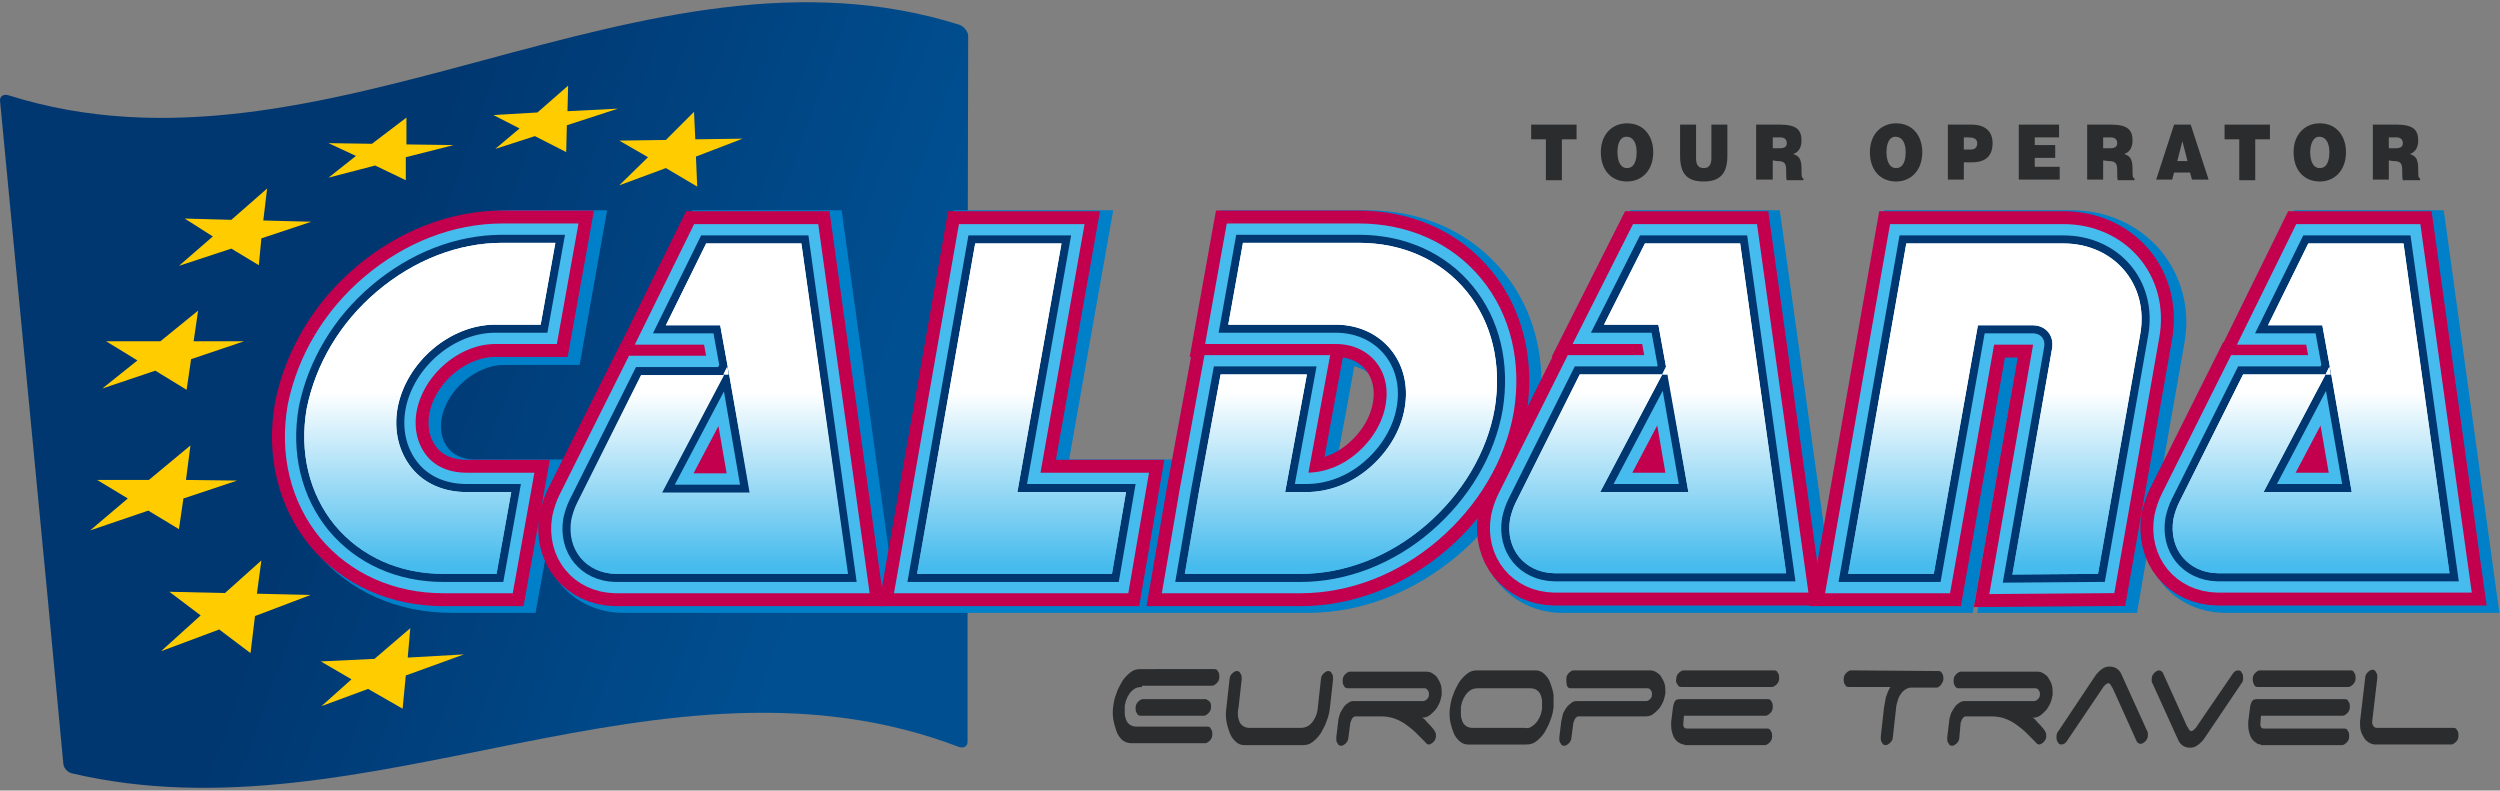 <?xml version="1.0" encoding="utf-8"?>
<!-- Generator: Adobe Illustrator 24.1.0, SVG Export Plug-In . SVG Version: 6.00 Build 0)  -->
<svg version="1.1" id="Calque_1" xmlns="http://www.w3.org/2000/svg" xmlns:xlink="http://www.w3.org/1999/xlink" x="0px" y="0px"
	 viewBox="0 0 391.2 123.7" style="enable-background:new 0 0 391.2 123.7;" xml:space="preserve">
<rect x="0" y="0" width="391.2" height="123.7" fill="#808080" stroke="none"/>
<style type="text/css">
	.st0{fill:url(#SVGID_1_);}
	.st1{fill-rule:evenodd;clip-rule:evenodd;fill:url(#SVGID_2_);}
	.st2{fill-rule:evenodd;clip-rule:evenodd;fill:url(#SVGID_3_);}
	.st3{fill-rule:evenodd;clip-rule:evenodd;fill:url(#SVGID_4_);}
	.st4{fill-rule:evenodd;clip-rule:evenodd;fill:url(#SVGID_5_);}
	.st5{fill-rule:evenodd;clip-rule:evenodd;fill:url(#SVGID_6_);}
	.st6{fill-rule:evenodd;clip-rule:evenodd;fill:url(#SVGID_7_);}
	.st7{fill-rule:evenodd;clip-rule:evenodd;fill:url(#SVGID_8_);}
	.st8{fill:url(#SVGID_9_);}
	.st9{fill:url(#SVGID_10_);}
	.st10{fill:url(#SVGID_11_);}
	.st11{fill:#0080C9;}
	.st12{fill-rule:evenodd;clip-rule:evenodd;fill:#C3004D;stroke:#C3004D;stroke-width:10.103;}
	.st13{fill:#C3004D;stroke:#C3004D;stroke-width:10.103;}
	.st14{fill-rule:evenodd;clip-rule:evenodd;fill:#C3004D;}
	.st15{fill:#C3004D;}
	.st16{fill-rule:evenodd;clip-rule:evenodd;fill:url(#SVGID_12_);stroke:#46BBED;stroke-width:6.062;}
	.st17{fill:url(#SVGID_13_);stroke:#46BBED;stroke-width:6.062;}
	.st18{fill:url(#SVGID_14_);stroke:#46BBED;stroke-width:6.062;}
	.st19{fill:url(#SVGID_15_);stroke:#46BBED;stroke-width:6.062;}
	.st20{fill-rule:evenodd;clip-rule:evenodd;fill:url(#SVGID_16_);stroke:#46BBED;stroke-width:6.062;}
	.st21{fill-rule:evenodd;clip-rule:evenodd;fill:url(#SVGID_17_);stroke:#46BBED;stroke-width:6.062;}
	.st22{fill-rule:evenodd;clip-rule:evenodd;fill:url(#SVGID_18_);stroke:#46BBED;stroke-width:6.062;}
	.st23{fill-rule:evenodd;clip-rule:evenodd;fill:url(#SVGID_19_);stroke:#003770;stroke-width:2.526;}
	.st24{fill-rule:evenodd;clip-rule:evenodd;fill:url(#SVGID_20_);stroke:#003770;stroke-width:2.526;}
	.st25{fill-rule:evenodd;clip-rule:evenodd;fill:url(#SVGID_21_);stroke:#003770;stroke-width:2.526;}
	.st26{fill-rule:evenodd;clip-rule:evenodd;fill:url(#SVGID_22_);stroke:#003770;stroke-width:2.526;}
	.st27{fill:url(#SVGID_23_);stroke:#003770;stroke-width:2.526;}
	.st28{fill:url(#SVGID_24_);stroke:#003770;stroke-width:2.526;}
	.st29{fill:url(#SVGID_25_);stroke:#003770;stroke-width:2.526;}
	.st30{fill-rule:evenodd;clip-rule:evenodd;fill:url(#SVGID_26_);}
	.st31{fill:url(#SVGID_27_);}
	.st32{fill:url(#SVGID_28_);}
	.st33{fill:url(#SVGID_29_);}
	.st34{fill-rule:evenodd;clip-rule:evenodd;fill:url(#SVGID_30_);}
	.st35{fill-rule:evenodd;clip-rule:evenodd;fill:url(#SVGID_31_);}
	.st36{fill-rule:evenodd;clip-rule:evenodd;fill:url(#SVGID_32_);}
	.st37{fill-rule:evenodd;clip-rule:evenodd;fill:url(#SVGID_33_);}
	.st38{fill-rule:evenodd;clip-rule:evenodd;fill:url(#SVGID_34_);}
	.st39{fill-rule:evenodd;clip-rule:evenodd;fill:url(#SVGID_35_);}
	.st40{fill-rule:evenodd;clip-rule:evenodd;fill:url(#SVGID_36_);}
	.st41{fill:url(#SVGID_37_);}
	.st42{fill:url(#SVGID_38_);}
	.st43{fill:url(#SVGID_39_);}
	.st44{fill-rule:evenodd;clip-rule:evenodd;fill:#FFCC00;}
	.st45{fill:#2B2C2D;}
</style>
<g>
	
		<linearGradient id="SVGID_1_" gradientUnits="userSpaceOnUse" x1="160.432" y1="466.472" x2="-5.646" y2="406.025" gradientTransform="matrix(1 0 0 1 0 -375)">
		<stop  offset="0.179" style="stop-color:#004F91"/>
		<stop  offset="0.63" style="stop-color:#003770"/>
	</linearGradient>
	<path class="st0" d="M151.4,116.1c0,0.7-0.6,1-1.3,0.8c-46.3-17.7-92.6,15-138.9,4.1c-0.7-0.2-1.3-0.9-1.3-1.6
		C6.7,85.1,3.3,50.5,0,15.7c0-0.7,0.6-1,1.3-0.8c49.6,15.7,99.3-26.7,148.9-11c0.7,0.3,1.3,1.1,1.3,1.7
		C151.4,42.5,151.4,79.3,151.4,116.1z"/>
</g>
<g>
	<g>
		<g>
			<g>
				
					<linearGradient id="SVGID_2_" gradientUnits="userSpaceOnUse" x1="110.737" y1="463.786" x2="110.737" y2="436.43" gradientTransform="matrix(1 0 0 1 0 -375)">
					<stop  offset="0" style="stop-color:#46BBED"/>
					<stop  offset="1" style="stop-color:#FFFFFF"/>
				</linearGradient>
				<path class="st1" d="M125.3,38.1h-14.9L104,50.9h8.5l1.2,6.6v-0.1l3.4,19.7h-13.8l9.7-18.4h-12.9l-10,20
					c-0.4,0.8-0.7,1.7-0.9,2.6c-0.8,4.7,2.3,8.4,6.9,8.5h36.3L125.3,38.1z M113.9,58.7l-0.2-1.2l-0.6,1.2H113.9z"/>
			</g>
			<g>
				
					<linearGradient id="SVGID_3_" gradientUnits="userSpaceOnUse" x1="257.737" y1="463.786" x2="257.737" y2="436.43" gradientTransform="matrix(1 0 0 1 0 -375)">
					<stop  offset="0" style="stop-color:#46BBED"/>
					<stop  offset="1" style="stop-color:#FFFFFF"/>
				</linearGradient>
				<path class="st2" d="M272.2,38.1h-15L251,50.9h8.5l1.2,6.6v-0.1l3.4,19.7h-13.8l9.7-18.4h-12.9l-10,20c-0.4,0.8-0.7,1.7-0.9,2.6
					c-0.8,4.7,2.3,8.4,6.9,8.5h36.3L272.2,38.1z M260.8,58.7l-0.2-1.2l-0.6,1.2H260.8z"/>
			</g>
			<g>
				
					<linearGradient id="SVGID_4_" gradientUnits="userSpaceOnUse" x1="361.537" y1="463.786" x2="361.537" y2="436.43" gradientTransform="matrix(1 0 0 1 0 -375)">
					<stop  offset="0" style="stop-color:#46BBED"/>
					<stop  offset="1" style="stop-color:#FFFFFF"/>
				</linearGradient>
				<path class="st3" d="M376.1,38.1h-14.9l-6.4,12.8h8.5l1.2,6.6v-0.1l3.4,19.7h-13.8l9.7-18.4h-12.9l-10,20
					c-0.4,0.8-0.7,1.7-0.9,2.6c-0.8,4.7,2.3,8.4,6.9,8.5h36.3L376.1,38.1z M364.7,58.7l-0.2-1.2l-0.6,1.2H364.7z"/>
			</g>
			<g>
				
					<linearGradient id="SVGID_5_" gradientUnits="userSpaceOnUse" x1="111.037" y1="463.786" x2="111.037" y2="436.43" gradientTransform="matrix(1 0 0 1 0 -375)">
					<stop  offset="0" style="stop-color:#46BBED"/>
					<stop  offset="1" style="stop-color:#FFFFFF"/>
				</linearGradient>
				<path class="st4" d="M125.5,38.1h-14.9l-6.4,12.8h8.5l1.2,6.6l0.1-0.1l3.4,19.7h-13.8l9.7-18.4h-12.9l-10,20
					c-0.4,0.8-0.7,1.7-0.9,2.6c-0.8,4.7,2.3,8.4,6.9,8.5h36.3L125.5,38.1z M114.1,58.7l-0.2-1.2l-0.6,1.2H114.1z"/>
			</g>
			<g>
				
					<linearGradient id="SVGID_6_" gradientUnits="userSpaceOnUse" x1="257.837" y1="463.786" x2="257.837" y2="436.43" gradientTransform="matrix(1 0 0 1 0 -375)">
					<stop  offset="0" style="stop-color:#46BBED"/>
					<stop  offset="1" style="stop-color:#FFFFFF"/>
				</linearGradient>
				<path class="st5" d="M272.4,38.1h-14.9l-6.4,12.8h8.5l1.2,6.6v-0.1l3.4,19.7h-13.8l9.7-18.4h-12.9l-10,20
					c-0.4,0.8-0.7,1.7-0.9,2.6c-0.8,4.7,2.3,8.4,6.9,8.5h36.3L272.4,38.1z M261,58.7l-0.2-1.2l-0.6,1.2H261z"/>
			</g>
			<g>
				
					<linearGradient id="SVGID_7_" gradientUnits="userSpaceOnUse" x1="361.737" y1="463.786" x2="361.737" y2="436.43" gradientTransform="matrix(1 0 0 1 0 -375)">
					<stop  offset="0" style="stop-color:#46BBED"/>
					<stop  offset="1" style="stop-color:#FFFFFF"/>
				</linearGradient>
				<path class="st6" d="M376.3,38.1h-14.9L355,50.9h8.5l1.2,6.6v-0.1l3.4,19.7h-13.8l9.7-18.4h-12.9l-10,20
					c-0.4,0.8-0.7,1.7-0.9,2.6c-0.8,4.7,2.3,8.4,6.9,8.5h36.3L376.3,38.1z M364.9,58.7l-0.2-1.2l-0.6,1.2H364.9z"/>
			</g>
			<g>
				<g>
					<g>
						<g>
							
								<linearGradient id="SVGID_8_" gradientUnits="userSpaceOnUse" x1="312.257" y1="463.782" x2="312.257" y2="436.428" gradientTransform="matrix(1 0 0 1 0 -375)">
								<stop  offset="0" style="stop-color:#46BBED"/>
								<stop  offset="1" style="stop-color:#FFFFFF"/>
							</linearGradient>
							<path class="st7" d="M328.4,89.8l6.6-37.5c1.4-7.9-4.2-14.2-12-14.2h-24.6l-9.1,51.7h13.4l6.9-38.9h8.6c2,0,3.4,1.7,3,3.7
								L315,89.8H328.4z"/>
						</g>
					</g>
					<g>
						<g>
							<g>
								
									<linearGradient id="SVGID_9_" gradientUnits="userSpaceOnUse" x1="67.529" y1="463.781" x2="67.529" y2="436.427" gradientTransform="matrix(1 0 0 1 0 -375)">
									<stop  offset="0" style="stop-color:#46BBED"/>
									<stop  offset="1" style="stop-color:#FFFFFF"/>
								</linearGradient>
								<path class="st8" d="M62.3,64c-0.6,3.5,0.2,6.8,2.2,9.3s5.1,3.8,8.6,3.8h7.1l-2.3,12.8h-8.3c-6.9,0-12.9-2.7-16.9-7.6
									S47.1,70.9,48.4,64c1.2-6.9,5-13.4,10.8-18.3s12.7-7.6,19.6-7.6h8.3l-2.3,12.8h-7.1C70.5,50.9,63.6,56.8,62.3,64z"/>
							</g>
						</g>
					</g>
					<g>
						<g>
							<g>
								
									<linearGradient id="SVGID_10_" gradientUnits="userSpaceOnUse" x1="160.05" y1="463.783" x2="160.05" y2="436.428" gradientTransform="matrix(1 0 0 1 0 -375)">
									<stop  offset="0" style="stop-color:#46BBED"/>
									<stop  offset="1" style="stop-color:#FFFFFF"/>
								</linearGradient>
								<polygon class="st9" points="143.7,89.8 152.8,38.2 166.3,38.2 159.4,77.1 176.4,77.1 174.1,89.8 								"/>
							</g>
						</g>
					</g>
					<g>
						<g>
							<g>
								
									<linearGradient id="SVGID_11_" gradientUnits="userSpaceOnUse" x1="209.871" y1="463.781" x2="209.871" y2="436.427" gradientTransform="matrix(1 0 0 1 0 -375)">
									<stop  offset="0" style="stop-color:#46BBED"/>
									<stop  offset="1" style="stop-color:#FFFFFF"/>
								</linearGradient>
								<path class="st10" d="M229.6,45.7c-4-4.9-10.1-7.6-17-7.6h-18.1l-2.2,12.8h16.8c7.2,0,12,5.9,10.8,13.1
									c-0.6,3.5-2.6,6.8-5.5,9.3s-6.4,3.8-9.9,3.8h-3.3l3.4-18.4h-13.5l-3.4,18.4l-2.3,12.8h18.1c6.9,0,13.9-2.7,19.6-7.6
									c5.8-4.9,9.6-11.4,10.8-18.3C235.2,57.1,233.6,50.6,229.6,45.7z"/>
								<path class="st11" d="M382.4,32.9H359L347,57l0,0c-0.3,0.6-6.5,13-8.9,17.8l3.7-21c1-5.4-0.4-10.6-3.7-14.6
									c-3.4-4-8.4-6.3-13.9-6.3h-29.4l-9.1,51.6l-7.2-51.6h-23.4l-12,24.1l0,0c-0.1,0.2-0.9,1.7-1.9,3.9c0.2-6.9-1.8-13.3-6-18.4
									l0,0c-5.1-6.2-12.7-9.6-21.3-9.6H191L186.7,57h0.2c-0.1,0.3-1.7,9.2-2.8,14.9h-16.8c1.6-9.2,6.9-39,6.9-39h-25l-9.8,55.6
									l-7.7-55.6h-23.4L96.2,57c-0.3,0.6-5.9,11.9-8.5,17.1l0.4-2.2H74.3c-1.2,0-3-0.3-4.2-1.8s-1.2-3.4-1-4.6
									c0.8-4.5,5.4-8.4,9.8-8.4h11.8L95,32.9H79.9c-8.3,0-16.5,3.2-23.3,8.9c-6.7,5.7-11.3,13.4-12.7,21.6
									c-1.5,8.6,0.5,16.7,5.5,22.9c5.1,6.2,12.7,9.6,21.3,9.6h13.1l1.6-8.8c0.5,1.6,1.2,3,2.3,4.3c2.3,2.8,5.9,4.5,9.8,4.5h42.9
									l0,0h39.5l0,0h24.8c8.3,0,16.5-3.2,23.3-8.9c1.3-1.1,2.6-2.3,3.7-3.6c0,3,1,5.8,2.9,8c2.4,2.8,5.9,4.5,9.8,4.5h42.9l0,0
									h21.4c0,0,5.6-31.7,6.9-38.9h0.7c-1.5,8.5-6.9,38.9-6.9,38.9h25l1.6-9.3c0.5,1.8,1.3,3.4,2.4,4.8c2.3,2.8,5.9,4.5,9.8,4.5
									h42.9L382.4,32.9z M209.4,71c1-5.2,2-10.8,2-10.8s0.3-1.5,0.5-2.9c1,0.3,1.9,0.7,2.6,1.4c0.7,0.9,1.1,2.1,1.1,3.4
									c0,0.4,0,0.9-0.1,1.3c-0.4,2.2-1.6,4.3-3.5,5.9C211.2,70,210.3,70.6,209.4,71z"/>
							</g>
						</g>
					</g>
				</g>
			</g>
			<g>
				<g>
					<g>
						<g>
							<path class="st12" d="M328.3,89.8l6.6-37.5c1.4-7.9-4.2-14.2-12-14.2h-24.6l-9.1,51.7h13.4l6.9-38.9h8.6c2,0,3.4,1.6,3,3.7
								l-6.2,35.3L328.3,89.8L328.3,89.8z"/>
						</g>
						<g>
							<g>
								<path class="st13" d="M62.2,63.9c-0.6,3.5,0.2,6.8,2.2,9.3S69.5,77,73,77h7l-2.3,12.8h-8.3c-6.9,0-12.9-2.7-17-7.6
									c-4-4.9-5.6-11.4-4.4-18.3c1.4-6.9,5.2-13.4,11-18.3S71.7,38,78.6,38h8.3l-2.3,12.8h-7.1C70.4,50.8,63.5,56.7,62.2,63.9z"/>
							</g>
						</g>
						<g>
							<g>
								<polygon class="st13" points="143.5,89.8 152.6,38.1 166.1,38.1 159.2,77 176.2,77 174,89.8 								"/>
							</g>
						</g>
						<g>
							<g>
								<path class="st13" d="M229.5,45.6c-4-4.9-10-7.6-16.9-7.6h-18.1l-2.3,12.8H209c7.2,0,12.1,5.9,10.8,13.1
									c-0.6,3.5-2.6,6.8-5.5,9.3s-6.4,3.8-9.9,3.8h-3.3l3.4-18.4H191L187.6,77l-2.2,12.8h18.1c6.9,0,13.9-2.7,19.6-7.6
									c5.7-4.9,9.6-11.4,10.8-18.3C235,57,233.5,50.5,229.5,45.6z"/>
							</g>
						</g>
					</g>
				</g>
				<path class="st12" d="M125.4,38.1h-14.9l-6.3,12.8h8.5l1.2,6.6v-0.1l3.4,19.7h-13.8l9.7-18.4h-12.9l-10,20
					c-0.4,0.8-0.7,1.7-0.9,2.6c-0.8,4.7,2.3,8.4,6.9,8.5h36.3L125.4,38.1z M114,58.6l-0.2-1.2l-0.6,1.2H114z"/>
				<path class="st12" d="M272.3,38.1h-14.9L251,50.8h8.5l1.2,6.6l0.1-0.1l3.4,19.7h-13.8l9.7-18.4h-12.9l-10,20
					c-0.4,0.8-0.7,1.7-0.9,2.6c-0.8,4.7,2.3,8.4,6.9,8.5h36.3L272.3,38.1z M260.9,58.6l-0.2-1.2l-0.6,1.2H260.9z"/>
				<path class="st12" d="M376.1,38.1h-14.9l-6.3,12.8h8.5l1.2,6.6v-0.1L368,77h-13.8l9.7-18.4H351l-10,20c-0.4,0.8-0.7,1.7-0.9,2.6
					c-0.8,4.7,2.3,8.4,6.9,8.5h36.3L376.1,38.1z M364.7,58.6l-0.2-1.2l-0.6,1.2H364.7z"/>
				<g>
					<path class="st14" d="M125.4,38.1h-14.9l-6.3,12.8h8.5l1.2,6.6v-0.1l3.4,19.7h-13.8l9.7-18.4h-12.9l-10,20
						c-0.4,0.8-0.7,1.7-0.9,2.6c-0.8,4.7,2.3,8.4,6.9,8.5h36.3L125.4,38.1z M114,58.6l-0.2-1.2l-0.6,1.2H114z"/>
				</g>
				<g>
					<path class="st14" d="M272.3,38.1h-14.9L251,50.8h8.5l1.2,6.6l0.1-0.1l3.4,19.7h-13.8l9.7-18.4h-12.9l-10,20
						c-0.4,0.8-0.7,1.7-0.9,2.6c-0.8,4.7,2.3,8.4,6.9,8.5h36.3L272.3,38.1z M260.9,58.6l-0.2-1.2l-0.6,1.2H260.9z"/>
				</g>
				<g>
					<path class="st14" d="M376.1,38.1h-14.9l-6.3,12.8h8.5l1.2,6.6v-0.1L368,77h-13.8l9.7-18.4H351l-10,20
						c-0.4,0.8-0.7,1.7-0.9,2.6c-0.8,4.7,2.3,8.4,6.9,8.5h36.3L376.1,38.1z M364.7,58.6l-0.2-1.2l-0.6,1.2H364.7z"/>
				</g>
				<g>
					<g>
						<g>
							<g>
								<path class="st14" d="M328.3,89.8l6.6-37.5c1.4-7.9-4.2-14.2-12-14.2h-24.6l-9.1,51.7h13.4l6.9-38.9h8.6c2,0,3.4,1.6,3,3.7
									l-6.2,35.3L328.3,89.8L328.3,89.8z"/>
							</g>
						</g>
						<g>
							<g>
								<g>
									<path class="st15" d="M62.2,63.9c-0.6,3.5,0.2,6.8,2.2,9.3S69.5,77,73,77h7l-2.3,12.8h-8.3c-6.9,0-12.9-2.7-17-7.6
										c-4-4.9-5.6-11.4-4.4-18.3c1.4-6.9,5.2-13.4,11-18.3S71.7,38,78.6,38h8.3l-2.3,12.8h-7.1C70.4,50.8,63.5,56.7,62.2,63.9z"
										/>
								</g>
							</g>
						</g>
						<g>
							<g>
								<g>
									<polygon class="st15" points="143.5,89.8 152.6,38.1 166.1,38.1 159.2,77 176.2,77 174,89.8 									"/>
								</g>
							</g>
						</g>
					</g>
				</g>
				<g>
					<g>
						<g>
							
								<linearGradient id="SVGID_12_" gradientUnits="userSpaceOnUse" x1="312.158" y1="463.7" x2="312.158" y2="436.344" gradientTransform="matrix(1 0 0 1 0 -375)">
								<stop  offset="0" style="stop-color:#46BBED"/>
								<stop  offset="1" style="stop-color:#FFFFFF"/>
							</linearGradient>
							<path class="st16" d="M328.3,89.8l6.6-37.5c1.4-7.9-4.2-14.2-12-14.2h-24.6l-9.1,51.7h13.4l6.9-38.9h8.6c2,0,3.4,1.6,3,3.7
								l-6.2,35.3L328.3,89.8L328.3,89.8z"/>
						</g>
						<g>
							<g>
								
									<linearGradient id="SVGID_13_" gradientUnits="userSpaceOnUse" x1="67.255" y1="463.689" x2="67.255" y2="436.34" gradientTransform="matrix(1 0 0 1 0 -375)">
									<stop  offset="0" style="stop-color:#46BBED"/>
									<stop  offset="1" style="stop-color:#FFFFFF"/>
								</linearGradient>
								<path class="st17" d="M62.2,63.9c-0.6,3.5,0.2,6.8,2.2,9.3S69.5,77,73,77h7l-2.3,12.8h-8.3c-6.9,0-12.9-2.7-17-7.6
									c-4-4.9-5.6-11.4-4.4-18.3c1.4-6.9,5.2-13.4,11-18.3S71.7,38,78.6,38h8.3l-2.3,12.8h-7.1C70.4,50.8,63.5,56.7,62.2,63.9z"/>
							</g>
						</g>
						<g>
							<g>
								
									<linearGradient id="SVGID_14_" gradientUnits="userSpaceOnUse" x1="159.85" y1="463.69" x2="159.85" y2="436.34" gradientTransform="matrix(1 0 0 1 0 -375)">
									<stop  offset="0" style="stop-color:#46BBED"/>
									<stop  offset="1" style="stop-color:#FFFFFF"/>
								</linearGradient>
								<polygon class="st18" points="143.5,89.8 152.6,38.1 166.1,38.1 159.2,77 176.2,77 174,89.8 								"/>
							</g>
						</g>
						<g>
							<g>
								
									<linearGradient id="SVGID_15_" gradientUnits="userSpaceOnUse" x1="209.825" y1="463.689" x2="209.825" y2="436.34" gradientTransform="matrix(1 0 0 1 0 -375)">
									<stop  offset="0" style="stop-color:#46BBED"/>
									<stop  offset="1" style="stop-color:#FFFFFF"/>
								</linearGradient>
								<path class="st19" d="M229.5,45.6c-4-4.9-10-7.6-16.9-7.6h-18.1l-2.3,12.8H209c7.2,0,12.1,5.9,10.8,13.1
									c-0.6,3.5-2.6,6.8-5.5,9.3s-6.4,3.8-9.9,3.8h-3.3l3.4-18.4H191L187.6,77l-2.2,12.8h18.1c6.9,0,13.9-2.7,19.6-7.6
									c5.7-4.9,9.6-11.4,10.8-18.3C235,57,233.5,50.5,229.5,45.6z"/>
							</g>
						</g>
					</g>
				</g>
				
					<linearGradient id="SVGID_16_" gradientUnits="userSpaceOnUse" x1="110.937" y1="463.696" x2="110.937" y2="436.338" gradientTransform="matrix(1 0 0 1 0 -375)">
					<stop  offset="0" style="stop-color:#46BBED"/>
					<stop  offset="1" style="stop-color:#FFFFFF"/>
				</linearGradient>
				<path class="st20" d="M125.4,38.1h-14.9l-6.3,12.8h8.5l1.2,6.6v-0.1l3.4,19.7h-13.8l9.7-18.4h-12.9l-10,20
					c-0.4,0.8-0.7,1.7-0.9,2.6c-0.8,4.7,2.3,8.4,6.9,8.5h36.3L125.4,38.1z M114,58.6l-0.2-1.2l-0.6,1.2H114z"/>
				
					<linearGradient id="SVGID_17_" gradientUnits="userSpaceOnUse" x1="257.837" y1="463.696" x2="257.837" y2="436.338" gradientTransform="matrix(1 0 0 1 0 -375)">
					<stop  offset="0" style="stop-color:#46BBED"/>
					<stop  offset="1" style="stop-color:#FFFFFF"/>
				</linearGradient>
				<path class="st21" d="M272.3,38.1h-14.9L251,50.8h8.5l1.2,6.6l0.1-0.1l3.4,19.7h-13.8l9.7-18.4h-12.9l-10,20
					c-0.4,0.8-0.7,1.7-0.9,2.6c-0.8,4.7,2.3,8.4,6.9,8.5h36.3L272.3,38.1z M260.9,58.6l-0.2-1.2l-0.6,1.2H260.9z"/>
				
					<linearGradient id="SVGID_18_" gradientUnits="userSpaceOnUse" x1="361.637" y1="463.696" x2="361.637" y2="436.338" gradientTransform="matrix(1 0 0 1 0 -375)">
					<stop  offset="0" style="stop-color:#46BBED"/>
					<stop  offset="1" style="stop-color:#FFFFFF"/>
				</linearGradient>
				<path class="st22" d="M376.1,38.1h-14.9l-6.3,12.8h8.5l1.2,6.6v-0.1L368,77h-13.8l9.7-18.4H351l-10,20c-0.4,0.8-0.7,1.7-0.9,2.6
					c-0.8,4.7,2.3,8.4,6.9,8.5h36.3L376.1,38.1z M364.7,58.6l-0.2-1.2l-0.6,1.2H364.7z"/>
				
					<linearGradient id="SVGID_19_" gradientUnits="userSpaceOnUse" x1="110.937" y1="463.696" x2="110.937" y2="436.338" gradientTransform="matrix(1 0 0 1 0 -375)">
					<stop  offset="0" style="stop-color:#46BBED"/>
					<stop  offset="1" style="stop-color:#FFFFFF"/>
				</linearGradient>
				<path class="st23" d="M125.4,38.1h-14.9l-6.3,12.8h8.5l1.2,6.6v-0.1l3.4,19.7h-13.8l9.7-18.4h-12.9l-10,20
					c-0.4,0.8-0.7,1.7-0.9,2.6c-0.8,4.7,2.3,8.4,6.9,8.5h36.3L125.4,38.1z M114,58.6l-0.2-1.2l-0.6,1.2H114z"/>
				
					<linearGradient id="SVGID_20_" gradientUnits="userSpaceOnUse" x1="257.837" y1="463.696" x2="257.837" y2="436.338" gradientTransform="matrix(1 0 0 1 0 -375)">
					<stop  offset="0" style="stop-color:#46BBED"/>
					<stop  offset="1" style="stop-color:#FFFFFF"/>
				</linearGradient>
				<path class="st24" d="M272.3,38.1h-14.9L251,50.8h8.5l1.2,6.6l0.1-0.1l3.4,19.7h-13.8l9.7-18.4h-12.9l-10,20
					c-0.4,0.8-0.7,1.7-0.9,2.6c-0.8,4.7,2.3,8.4,6.9,8.5h36.3L272.3,38.1z M260.9,58.6l-0.2-1.2l-0.6,1.2H260.9z"/>
				
					<linearGradient id="SVGID_21_" gradientUnits="userSpaceOnUse" x1="361.637" y1="463.696" x2="361.637" y2="436.338" gradientTransform="matrix(1 0 0 1 0 -375)">
					<stop  offset="0" style="stop-color:#46BBED"/>
					<stop  offset="1" style="stop-color:#FFFFFF"/>
				</linearGradient>
				<path class="st25" d="M376.1,38.1h-14.9l-6.3,12.8h8.5l1.2,6.6v-0.1L368,77h-13.8l9.7-18.4H351l-10,20c-0.4,0.8-0.7,1.7-0.9,2.6
					c-0.8,4.7,2.3,8.4,6.9,8.5h36.3L376.1,38.1z M364.7,58.6l-0.2-1.2l-0.6,1.2H364.7z"/>
				<g>
					<g>
						<g>
							
								<linearGradient id="SVGID_22_" gradientUnits="userSpaceOnUse" x1="312.158" y1="463.7" x2="312.158" y2="436.344" gradientTransform="matrix(1 0 0 1 0 -375)">
								<stop  offset="0" style="stop-color:#46BBED"/>
								<stop  offset="1" style="stop-color:#FFFFFF"/>
							</linearGradient>
							<path class="st26" d="M328.3,89.8l6.6-37.5c1.4-7.9-4.2-14.2-12-14.2h-24.6l-9.1,51.7h13.4l6.9-38.9h8.6c2,0,3.4,1.6,3,3.7
								l-6.2,35.3L328.3,89.8L328.3,89.8z"/>
						</g>
						<g>
							<g>
								
									<linearGradient id="SVGID_23_" gradientUnits="userSpaceOnUse" x1="67.255" y1="463.689" x2="67.255" y2="436.34" gradientTransform="matrix(1 0 0 1 0 -375)">
									<stop  offset="0" style="stop-color:#46BBED"/>
									<stop  offset="1" style="stop-color:#FFFFFF"/>
								</linearGradient>
								<path class="st27" d="M62.2,63.9c-0.6,3.5,0.2,6.8,2.2,9.3S69.5,77,73,77h7l-2.3,12.8h-8.3c-6.9,0-12.9-2.7-17-7.6
									c-4-4.9-5.6-11.4-4.4-18.3c1.4-6.9,5.2-13.4,11-18.3S71.7,38,78.6,38h8.3l-2.3,12.8h-7.1C70.4,50.8,63.5,56.7,62.2,63.9z"/>
							</g>
						</g>
						<g>
							<g>
								
									<linearGradient id="SVGID_24_" gradientUnits="userSpaceOnUse" x1="159.85" y1="463.69" x2="159.85" y2="436.34" gradientTransform="matrix(1 0 0 1 0 -375)">
									<stop  offset="0" style="stop-color:#46BBED"/>
									<stop  offset="1" style="stop-color:#FFFFFF"/>
								</linearGradient>
								<polygon class="st28" points="143.5,89.8 152.6,38.1 166.1,38.1 159.2,77 176.2,77 174,89.8 								"/>
							</g>
						</g>
						<g>
							<g>
								
									<linearGradient id="SVGID_25_" gradientUnits="userSpaceOnUse" x1="209.825" y1="463.689" x2="209.825" y2="436.34" gradientTransform="matrix(1 0 0 1 0 -375)">
									<stop  offset="0" style="stop-color:#46BBED"/>
									<stop  offset="1" style="stop-color:#FFFFFF"/>
								</linearGradient>
								<path class="st29" d="M229.5,45.6c-4-4.9-10-7.6-16.9-7.6h-18.1l-2.3,12.8H209c7.2,0,12.1,5.9,10.8,13.1
									c-0.6,3.5-2.6,6.8-5.5,9.3s-6.4,3.8-9.9,3.8h-3.3l3.4-18.4H191L187.6,77l-2.2,12.8h18.1c6.9,0,13.9-2.7,19.6-7.6
									c5.7-4.9,9.6-11.4,10.8-18.3C235,57,233.5,50.5,229.5,45.6z"/>
							</g>
						</g>
					</g>
				</g>
				<g>
					<g>
						<g>
							
								<linearGradient id="SVGID_26_" gradientUnits="userSpaceOnUse" x1="312.158" y1="463.7" x2="312.158" y2="436.344" gradientTransform="matrix(1 0 0 1 0 -375)">
								<stop  offset="0" style="stop-color:#46BBED"/>
								<stop  offset="1" style="stop-color:#FFFFFF"/>
							</linearGradient>
							<path class="st30" d="M328.3,89.8l6.6-37.5c1.4-7.9-4.2-14.2-12-14.2h-24.6l-9.1,51.7h13.4l6.9-38.9h8.6c2,0,3.4,1.6,3,3.7
								l-6.2,35.3L328.3,89.8L328.3,89.8z"/>
						</g>
						<g>
							<g>
								
									<linearGradient id="SVGID_27_" gradientUnits="userSpaceOnUse" x1="67.255" y1="463.689" x2="67.255" y2="436.34" gradientTransform="matrix(1 0 0 1 0 -375)">
									<stop  offset="0" style="stop-color:#46BBED"/>
									<stop  offset="1" style="stop-color:#FFFFFF"/>
								</linearGradient>
								<path class="st31" d="M62.2,63.9c-0.6,3.5,0.2,6.8,2.2,9.3S69.5,77,73,77h7l-2.3,12.8h-8.3c-6.9,0-12.9-2.7-17-7.6
									c-4-4.9-5.6-11.4-4.4-18.3c1.4-6.9,5.2-13.4,11-18.3S71.7,38,78.6,38h8.3l-2.3,12.8h-7.1C70.4,50.8,63.5,56.7,62.2,63.9z"/>
							</g>
						</g>
						<g>
							<g>
								
									<linearGradient id="SVGID_28_" gradientUnits="userSpaceOnUse" x1="159.85" y1="463.69" x2="159.85" y2="436.34" gradientTransform="matrix(1 0 0 1 0 -375)">
									<stop  offset="0" style="stop-color:#46BBED"/>
									<stop  offset="1" style="stop-color:#FFFFFF"/>
								</linearGradient>
								<polygon class="st32" points="143.5,89.8 152.6,38.1 166.1,38.1 159.2,77 176.2,77 174,89.8 								"/>
							</g>
						</g>
						<g>
							<g>
								
									<linearGradient id="SVGID_29_" gradientUnits="userSpaceOnUse" x1="209.825" y1="463.689" x2="209.825" y2="436.34" gradientTransform="matrix(1 0 0 1 0 -375)">
									<stop  offset="0" style="stop-color:#46BBED"/>
									<stop  offset="1" style="stop-color:#FFFFFF"/>
								</linearGradient>
								<path class="st33" d="M229.5,45.6c-4-4.9-10-7.6-16.9-7.6h-18.1l-2.3,12.8H209c7.2,0,12.1,5.9,10.8,13.1
									c-0.6,3.5-2.6,6.8-5.5,9.3s-6.4,3.8-9.9,3.8h-3.3l3.4-18.4H191L187.6,77l-2.2,12.8h18.1c6.9,0,13.9-2.7,19.6-7.6
									c5.7-4.9,9.6-11.4,10.8-18.3C235,57,233.5,50.5,229.5,45.6z"/>
							</g>
						</g>
					</g>
				</g>
				
					<linearGradient id="SVGID_30_" gradientUnits="userSpaceOnUse" x1="110.937" y1="463.696" x2="110.937" y2="436.338" gradientTransform="matrix(1 0 0 1 0 -375)">
					<stop  offset="0" style="stop-color:#46BBED"/>
					<stop  offset="1" style="stop-color:#FFFFFF"/>
				</linearGradient>
				<path class="st34" d="M125.4,38.1h-14.9l-6.3,12.8h8.5l1.2,6.6v-0.1l3.4,19.7h-13.8l9.7-18.4h-12.9l-10,20
					c-0.4,0.8-0.7,1.7-0.9,2.6c-0.8,4.7,2.3,8.4,6.9,8.5h36.3L125.4,38.1z M114,58.6l-0.2-1.2l-0.6,1.2H114z"/>
				
					<linearGradient id="SVGID_31_" gradientUnits="userSpaceOnUse" x1="257.837" y1="463.696" x2="257.837" y2="436.338" gradientTransform="matrix(1 0 0 1 0 -375)">
					<stop  offset="0" style="stop-color:#46BBED"/>
					<stop  offset="1" style="stop-color:#FFFFFF"/>
				</linearGradient>
				<path class="st35" d="M272.3,38.1h-14.9L251,50.8h8.5l1.2,6.6l0.1-0.1l3.4,19.7h-13.8l9.7-18.4h-12.9l-10,20
					c-0.4,0.8-0.7,1.7-0.9,2.6c-0.8,4.7,2.3,8.4,6.9,8.5h36.3L272.3,38.1z M260.9,58.6l-0.2-1.2l-0.6,1.2H260.9z"/>
				
					<linearGradient id="SVGID_32_" gradientUnits="userSpaceOnUse" x1="361.637" y1="463.696" x2="361.637" y2="436.338" gradientTransform="matrix(1 0 0 1 0 -375)">
					<stop  offset="0" style="stop-color:#46BBED"/>
					<stop  offset="1" style="stop-color:#FFFFFF"/>
				</linearGradient>
				<path class="st36" d="M376.1,38.1h-14.9l-6.3,12.8h8.5l1.2,6.6v-0.1L368,77h-13.8l9.7-18.4H351l-10,20c-0.4,0.8-0.7,1.7-0.9,2.6
					c-0.8,4.7,2.3,8.4,6.9,8.5h36.3L376.1,38.1z M364.7,58.6l-0.2-1.2l-0.6,1.2H364.7z"/>
				
					<linearGradient id="SVGID_33_" gradientUnits="userSpaceOnUse" x1="111.037" y1="463.696" x2="111.037" y2="436.338" gradientTransform="matrix(1 0 0 1 0 -375)">
					<stop  offset="0" style="stop-color:#46BBED"/>
					<stop  offset="1" style="stop-color:#FFFFFF"/>
				</linearGradient>
				<path class="st37" d="M125.4,38.1h-14.9l-6.3,12.8h8.5l1.2,6.6l3.5,19.6h-13.8l9.7-18.4h-12.9l-10,20c-0.4,0.8-0.7,1.7-0.9,2.6
					c-0.8,4.7,2.3,8.4,6.9,8.5h36.3L125.4,38.1z M114,58.6l-0.2-1.2l-0.6,1.2H114z"/>
				
					<linearGradient id="SVGID_34_" gradientUnits="userSpaceOnUse" x1="257.837" y1="463.696" x2="257.837" y2="436.338" gradientTransform="matrix(1 0 0 1 0 -375)">
					<stop  offset="0" style="stop-color:#46BBED"/>
					<stop  offset="1" style="stop-color:#FFFFFF"/>
				</linearGradient>
				<path class="st38" d="M272.3,38.1h-14.9L251,50.8h8.5l1.2,6.6l3.5,19.6h-13.8l9.7-18.4h-12.9l-10,20c-0.4,0.8-0.7,1.7-0.9,2.6
					c-0.8,4.7,2.3,8.4,6.9,8.5h36.3L272.3,38.1z M260.9,58.6l-0.2-1.2l-0.6,1.2H260.9z"/>
				
					<linearGradient id="SVGID_35_" gradientUnits="userSpaceOnUse" x1="361.637" y1="463.696" x2="361.637" y2="436.338" gradientTransform="matrix(1 0 0 1 0 -375)">
					<stop  offset="0" style="stop-color:#46BBED"/>
					<stop  offset="1" style="stop-color:#FFFFFF"/>
				</linearGradient>
				<path class="st39" d="M376.1,38.1h-14.9l-6.3,12.8h8.5l1.2,6.6L368,77h-13.8l9.7-18.4H351l-10,20c-0.4,0.8-0.7,1.7-0.9,2.6
					c-0.8,4.7,2.3,8.4,6.9,8.5h36.3L376.1,38.1z M364.7,58.6l-0.2-1.2l-0.6,1.2H364.7z"/>
				<g>
					<g>
						<g>
							
								<linearGradient id="SVGID_36_" gradientUnits="userSpaceOnUse" x1="312.158" y1="463.7" x2="312.158" y2="436.344" gradientTransform="matrix(1 0 0 1 0 -375)">
								<stop  offset="0" style="stop-color:#46BBED"/>
								<stop  offset="1" style="stop-color:#FFFFFF"/>
							</linearGradient>
							<path class="st40" d="M328.3,89.8l6.6-37.5c1.4-7.9-4.2-14.2-12-14.2h-24.6l-9.1,51.7h13.4l6.9-38.9h8.6c2,0,3.4,1.6,3,3.7
								l-6.2,35.3L328.3,89.8L328.3,89.8z"/>
						</g>
						<g>
							<g>
								
									<linearGradient id="SVGID_37_" gradientUnits="userSpaceOnUse" x1="67.255" y1="463.689" x2="67.255" y2="436.34" gradientTransform="matrix(1 0 0 1 0 -375)">
									<stop  offset="0" style="stop-color:#46BBED"/>
									<stop  offset="1" style="stop-color:#FFFFFF"/>
								</linearGradient>
								<path class="st41" d="M62.2,63.9c-0.6,3.5,0.2,6.8,2.2,9.3S69.5,77,73,77h7l-2.3,12.8h-8.3c-6.9,0-12.9-2.7-17-7.6
									c-4-4.9-5.6-11.4-4.4-18.3c1.4-6.9,5.2-13.4,11-18.3S71.7,38,78.6,38h8.3l-2.3,12.8h-7.1C70.4,50.8,63.5,56.7,62.2,63.9z"/>
							</g>
						</g>
						<g>
							<g>
								
									<linearGradient id="SVGID_38_" gradientUnits="userSpaceOnUse" x1="159.85" y1="463.69" x2="159.85" y2="436.34" gradientTransform="matrix(1 0 0 1 0 -375)">
									<stop  offset="0" style="stop-color:#46BBED"/>
									<stop  offset="1" style="stop-color:#FFFFFF"/>
								</linearGradient>
								<polygon class="st42" points="143.5,89.8 152.6,38.1 166.1,38.1 159.2,77 176.2,77 174,89.8 								"/>
							</g>
						</g>
						<g>
							<g>
								
									<linearGradient id="SVGID_39_" gradientUnits="userSpaceOnUse" x1="209.825" y1="463.689" x2="209.825" y2="436.34" gradientTransform="matrix(1 0 0 1 0 -375)">
									<stop  offset="0" style="stop-color:#46BBED"/>
									<stop  offset="1" style="stop-color:#FFFFFF"/>
								</linearGradient>
								<path class="st43" d="M229.5,45.6c-4-4.9-10-7.6-16.9-7.6h-18.1l-2.3,12.8H209c7.2,0,12.1,5.9,10.8,13.1
									c-0.6,3.5-2.6,6.8-5.5,9.3s-6.4,3.8-9.9,3.8h-3.3l3.4-18.4H191L187.6,77l-2.2,12.8h18.1c6.9,0,13.9-2.7,19.6-7.6
									c5.7-4.9,9.6-11.4,10.8-18.3C235,57,233.5,50.5,229.5,45.6z"/>
							</g>
						</g>
					</g>
				</g>
			</g>
		</g>
	</g>
</g>
<polygon class="st44" points="96.9,29 101.4,24.6 96.9,22 104.2,21.9 108.6,17.5 108.8,21.8 116.2,21.7 108.9,24.5 109.1,29.2 
	104.2,26.3 "/>
<polygon class="st44" points="77.5,23.3 81.3,20.1 77.2,18 84.1,17.6 88.9,13.4 88.8,17.4 96.7,17 88.7,19.6 88.6,23.8 83.7,21.3 
	"/>
<polygon class="st44" points="51.4,22.4 58.2,22.5 63.6,18.4 63.6,22.6 71,22.7 63.5,24.6 63.5,28.2 58.7,25.9 51.4,27.8 55.7,24.4 
	"/>
<polygon class="st44" points="28,41.6 36.2,38.9 40.5,41.5 40.9,37.3 48.7,34.7 41.2,34.5 41.8,29.5 36.2,34.4 28.9,34.2 33.3,37 
	"/>
<polygon class="st44" points="21.5,56.4 16,60.8 24.3,58 29.2,61 29.9,56.2 38.2,53.4 30.3,53.4 31,48.6 25.1,53.4 16.6,53.4 "/>
<polygon class="st44" points="20,78 14.1,83 23.2,79.9 28,82.8 28.7,78 37.1,75.2 29.1,75.1 29.8,69.7 23.3,75.1 15.2,75.1 "/>
<polygon class="st44" points="25.2,101.9 34.3,98.5 39.2,102.2 39.9,96.4 48.6,93.1 40.2,92.9 40.9,87.7 35.2,92.8 26.5,92.6 
	31.4,96.3 "/>
<polygon class="st44" points="50.3,110.5 57.6,107.8 63,110.9 63.5,105.7 72.6,102.4 63.8,102.9 64.2,98.3 58.6,103.1 50.2,103.5 
	55,106.3 "/>
<g>
	<path class="st45" d="M239.6,19.5h7.1v2.3h-2.3v6.4h-2.5v-6.4h-2.3V19.5z"/>
	<path class="st45" d="M258.7,23.8c0,2.9-1.8,4.6-4.1,4.6c-2.4,0-4.1-1.7-4.1-4.6c0-2.7,1.7-4.5,4.1-4.5
		C257.4,19.3,258.7,21.5,258.7,23.8z M253.1,23.8c0,1.1,0.3,2.5,1.5,2.5c1.1,0,1.5-1.1,1.5-2.5c0-1.2-0.4-2.4-1.6-2.4
		C253.4,21.4,253.1,22.7,253.1,23.8z"/>
	<path class="st45" d="M262.9,19.5h2.5v5.2c0,0.9,0.2,1.6,1.2,1.6c0.9,0,1.2-0.6,1.2-1.6v-5.2h2.5v4.9c0,2.8-1.2,4-3.7,4
		c-2.4,0-3.7-1-3.7-4V19.5z"/>
	<path class="st45" d="M277.4,25.1v3h-2.6v-8.6h3.7c2.6,0,3.4,0.8,3.4,2.5c0,1-0.4,1.8-1.3,2.1c0.8,0.3,1.3,0.6,1.3,2.3
		c0,1.1,0,1.5,0.3,1.5v0.3h-2.6c-0.1-0.2-0.1-0.7-0.1-1.5c0-1.1-0.2-1.5-1.4-1.5L277.4,25.1L277.4,25.1z M277.4,23.2h1
		c0.8,0,1.2-0.2,1.2-0.8c0-0.6-0.4-0.9-1-0.9h-1.2V23.2z"/>
	<path class="st45" d="M300.8,23.8c0,2.9-1.8,4.6-4.1,4.6c-2.4,0-4.1-1.7-4.1-4.6c0-2.7,1.7-4.5,4.1-4.5
		C299.5,19.3,300.8,21.5,300.8,23.8z M295.2,23.8c0,1.1,0.3,2.5,1.5,2.5c1.1,0,1.5-1.1,1.5-2.5c0-1.2-0.4-2.4-1.6-2.4
		C295.5,21.4,295.2,22.7,295.2,23.8z"/>
	<path class="st45" d="M304.8,28.1v-8.6h3.7c2.2,0,3.3,1.1,3.3,2.9c0,1.9-1,3-3.2,3h-1.3v2.7H304.8z M308.4,23.4c0.6,0,1-0.3,1-1
		c0-0.8-0.8-0.9-1.4-0.9h-0.7v1.9H308.4z"/>
	<path class="st45" d="M315.9,28.1v-8.6h6.3v2h-3.8v1.2h3.2v2h-3.2v1.4h3.9v2H315.9z"/>
	<path class="st45" d="M329.1,25.1v3h-2.5v-8.6h3.7c2.6,0,3.4,0.8,3.4,2.5c0,1-0.4,1.8-1.3,2.1c0.8,0.3,1.3,0.6,1.3,2.3
		c0,1.1,0,1.5,0.3,1.5v0.3h-2.6c-0.1-0.2-0.1-0.7-0.1-1.5c0-1.1-0.2-1.5-1.4-1.5L329.1,25.1L329.1,25.1z M329.1,23.2h1
		c0.8,0,1.2-0.2,1.2-0.8c0-0.6-0.4-0.9-1-0.9h-1.2V23.2z"/>
	<path class="st45" d="M337.4,28.1l2.8-8.6h2.6l2.8,8.6H343l-0.3-1.1h-2.5l-0.3,1.1H337.4z M341.5,22.1l-0.8,3.1h1.6L341.5,22.1z"/>
	<path class="st45" d="M348.1,19.5h7.1v2.3h-2.3v6.4h-2.5v-6.4h-2.3L348.1,19.5L348.1,19.5z"/>
	<path class="st45" d="M367.1,23.8c0,2.9-1.8,4.6-4.1,4.6c-2.4,0-4.1-1.7-4.1-4.6c0-2.7,1.7-4.5,4.1-4.5
		C365.8,19.3,367.1,21.5,367.1,23.8z M361.5,23.8c0,1.1,0.3,2.5,1.5,2.5c1.1,0,1.5-1.1,1.5-2.5c0-1.2-0.4-2.4-1.6-2.4
		C361.9,21.4,361.5,22.7,361.5,23.8z"/>
	<path class="st45" d="M373.8,25.1v3h-2.5v-8.6h3.7c2.6,0,3.4,0.8,3.4,2.5c0,1-0.4,1.8-1.3,2.1c0.8,0.3,1.3,0.6,1.3,2.3
		c0,1.1,0,1.5,0.3,1.5v0.3H376c-0.1-0.2-0.1-0.7-0.1-1.5c0-1.1-0.2-1.5-1.4-1.5L373.8,25.1L373.8,25.1z M373.8,23.2h1
		c0.8,0,1.2-0.2,1.2-0.8c0-0.6-0.4-0.9-1-0.9h-1.2V23.2z"/>
</g>
<g>
	<g>
		<path class="st45" d="M178.7,107.5c-0.5,0-0.9,0.1-1.2,0.3c-0.3,0.2-0.6,0.5-0.8,0.8s-0.4,0.7-0.5,1c-0.1,0.4-0.2,0.7-0.2,1
			s0,0.7,0,1c0,0.4,0.1,0.7,0.2,1c0.1,0.3,0.3,0.6,0.6,0.8c0.3,0.2,0.6,0.3,1.1,0.3h11c0.3,0,0.5,0.1,0.6,0.4
			c0.2,0.2,0.2,0.5,0.2,0.9s-0.2,0.7-0.4,0.9c-0.2,0.2-0.5,0.4-0.7,0.4H177c-0.5,0-1-0.2-1.4-0.5c-0.4-0.4-0.7-0.8-0.9-1.4
			s-0.4-1.2-0.5-1.9c-0.1-0.7-0.1-1.4,0-2c0.1-0.7,0.2-1.3,0.5-2c0.2-0.7,0.6-1.3,0.9-1.9c0.4-0.6,0.8-1,1.3-1.4s1-0.5,1.6-0.5H190
			c0.3,0,0.5,0.1,0.6,0.4c0.2,0.2,0.2,0.5,0.2,0.9s-0.2,0.7-0.4,0.9c-0.2,0.2-0.5,0.4-0.7,0.4h-11L178.7,107.5L178.7,107.5z
			 M189.3,109.8c0.2,0.2,0.2,0.5,0.2,0.9s-0.2,0.7-0.4,0.9c-0.2,0.2-0.5,0.4-0.7,0.4h-9.9c-0.3,0-0.5-0.1-0.6-0.4
			c-0.2-0.2-0.2-0.5-0.2-0.9s0.2-0.7,0.4-0.9c0.2-0.2,0.5-0.4,0.7-0.4h9.9C188.9,109.5,189.1,109.6,189.3,109.8z"/>
		<path class="st45" d="M193.7,111.8c0,0.4,0.1,0.7,0.2,1c0.1,0.3,0.3,0.6,0.6,0.8c0.3,0.2,0.6,0.3,1.1,0.3h7.9
			c0.5,0,0.8-0.1,1.2-0.3c0.3-0.2,0.6-0.5,0.8-0.8s0.4-0.7,0.5-1c0.1-0.4,0.2-0.7,0.2-1l0.5-4.5c0-0.4,0.2-0.7,0.4-0.9
			c0.2-0.2,0.5-0.4,0.7-0.4c0.3,0,0.5,0.1,0.6,0.4c0.2,0.2,0.2,0.5,0.2,0.9l-0.5,4.5c-0.1,0.7-0.2,1.3-0.5,2
			c-0.2,0.7-0.6,1.3-0.9,1.9c-0.4,0.6-0.8,1-1.3,1.4s-1,0.5-1.6,0.5h-9.1c-0.5,0-1-0.2-1.4-0.6s-0.7-0.8-0.9-1.4
			c-0.2-0.5-0.4-1.2-0.5-1.8c-0.1-0.7-0.1-1.3,0-2l0.5-4.5c0-0.4,0.2-0.7,0.4-0.9c0.2-0.2,0.5-0.4,0.7-0.4c0.3,0,0.5,0.1,0.6,0.4
			c0.2,0.2,0.2,0.5,0.2,0.9l-0.5,4.5C193.7,111,193.7,111.4,193.7,111.8z"/>
		<path class="st45" d="M223.3,113c0.3,0.3,0.7,0.7,1,1.1c0.1,0.1,0.2,0.3,0.3,0.5s0.1,0.4,0.1,0.6c0,0.4-0.2,0.7-0.4,0.9
			c-0.2,0.2-0.5,0.4-0.7,0.4s-0.4-0.1-0.6-0.4c-0.5-0.5-1-1-1.5-1.5s-1.1-0.9-1.6-1.3c-0.6-0.4-1.2-0.7-1.8-0.9
			c-0.6-0.2-1.3-0.3-2-0.3h-4c-0.2,0-0.3,0.1-0.5,0.3c-0.1,0.2-0.2,0.4-0.3,0.7l-0.3,2.3c0,0.4-0.2,0.7-0.4,0.9
			c-0.2,0.2-0.5,0.4-0.7,0.4c-0.3,0-0.5-0.1-0.6-0.4c-0.2-0.2-0.2-0.5-0.2-0.9l0.3-2.5c0-0.4,0.2-0.9,0.3-1.3c0.2-0.4,0.4-0.7,0.6-1
			c0.2-0.3,0.5-0.5,0.8-0.7s0.6-0.2,1-0.2h10.6c0.2,0,0.4-0.1,0.6-0.3c0.2-0.2,0.3-0.4,0.3-0.7c0-0.3,0-0.5-0.2-0.7
			c-0.1-0.2-0.3-0.3-0.5-0.3h-12c-0.3,0-0.5-0.1-0.6-0.4c-0.2-0.2-0.2-0.5-0.2-0.9s0.2-0.7,0.4-0.9c0.2-0.2,0.5-0.4,0.7-0.4h12
			c0.4,0,0.7,0.1,1,0.3c0.3,0.2,0.6,0.4,0.8,0.8c0.2,0.3,0.4,0.7,0.5,1.1s0.1,0.9,0.1,1.4c-0.1,0.5-0.2,1-0.4,1.4s-0.4,0.8-0.7,1.1
			c-0.3,0.3-0.6,0.6-0.9,0.8c-0.3,0.2-0.7,0.3-1.1,0.3h-0.1C222.7,112.3,223,112.6,223.3,113z"/>
		<path class="st45" d="M243.1,110.7c-0.1,0.7-0.2,1.3-0.5,2c-0.2,0.7-0.6,1.3-0.9,1.9c-0.4,0.6-0.8,1-1.3,1.4s-1,0.5-1.6,0.5h-9.1
			c-0.5,0-1-0.2-1.4-0.6s-0.7-0.8-0.9-1.4c-0.2-0.5-0.4-1.2-0.5-1.8c-0.1-0.7-0.1-1.3,0-2s0.2-1.3,0.5-2c0.2-0.7,0.6-1.3,0.9-1.9
			c0.4-0.6,0.8-1,1.3-1.4s1-0.5,1.6-0.5h9.1c0.5,0,1,0.2,1.4,0.6s0.7,0.8,0.9,1.4c0.2,0.5,0.4,1.2,0.5,1.8
			C243.1,109.4,243.1,110.1,243.1,110.7z M239.8,113.6c0.3-0.2,0.6-0.5,0.8-0.8s0.4-0.7,0.5-1c0.1-0.4,0.2-0.7,0.2-1s0-0.7,0-1
			c0-0.4-0.1-0.7-0.2-1c-0.1-0.3-0.3-0.6-0.6-0.8c-0.3-0.2-0.6-0.3-1.1-0.3h-8.1c-0.5,0-0.9,0.1-1.2,0.3c-0.3,0.2-0.6,0.5-0.8,0.8
			s-0.4,0.7-0.5,1c-0.1,0.4-0.2,0.7-0.2,1s0,0.7,0,1c0,0.4,0.1,0.7,0.2,1c0.1,0.3,0.3,0.6,0.6,0.8c0.3,0.2,0.6,0.3,1.1,0.3h8.1
			C239.1,114,239.4,113.9,239.8,113.6z"/>
		<path class="st45" d="M245.1,106.2c0-0.4,0.2-0.7,0.4-0.9c0.2-0.2,0.5-0.4,0.7-0.4h12c0.4,0,0.7,0.1,1,0.3
			c0.3,0.2,0.6,0.4,0.8,0.8c0.2,0.3,0.4,0.7,0.5,1.1s0.1,0.9,0.1,1.4c-0.1,0.5-0.2,1-0.4,1.4c-0.2,0.4-0.4,0.8-0.7,1.1
			c-0.3,0.3-0.6,0.6-0.9,0.8c-0.3,0.2-0.7,0.3-1.1,0.3H247c-0.2,0-0.3,0.1-0.5,0.3c-0.1,0.2-0.2,0.4-0.3,0.7l-0.3,2.3
			c0,0.4-0.2,0.7-0.4,0.9c-0.2,0.2-0.5,0.4-0.7,0.4c-0.3,0-0.5-0.1-0.6-0.4c-0.2-0.2-0.2-0.5-0.2-0.9l0.3-2.5
			c0.1-0.4,0.2-0.9,0.3-1.3c0.2-0.4,0.4-0.7,0.6-1c0.3-0.3,0.5-0.5,0.8-0.7s0.6-0.2,1-0.2h10.6c0.2,0,0.4-0.1,0.6-0.3
			c0.2-0.2,0.3-0.4,0.3-0.7c0-0.3,0-0.5-0.2-0.7c-0.1-0.2-0.3-0.3-0.5-0.3h-12c-0.3,0-0.5-0.1-0.6-0.4
			C245.1,106.9,245.1,106.6,245.1,106.2z"/>
		<path class="st45" d="M263.6,116.5c-0.3,0-0.6-0.1-0.9-0.3c-0.3-0.2-0.5-0.4-0.7-0.7c-0.2-0.3-0.3-0.7-0.4-1.1s-0.1-0.9-0.1-1.4
			l0.3-2.4c0.1-0.5,0.2-0.8,0.4-1c0.2-0.2,0.6-0.2,1-0.2h13.4c0.3,0,0.5,0.1,0.6,0.4c0.2,0.2,0.2,0.5,0.2,0.9s-0.2,0.7-0.4,0.9
			c-0.2,0.2-0.5,0.4-0.7,0.4h-12.8l-0.1,1.3c0,0.2,0,0.3,0.1,0.5c0.1,0.1,0.2,0.2,0.4,0.2h12.6c0.3,0,0.5,0.1,0.6,0.4
			c0.2,0.2,0.2,0.5,0.2,0.9s-0.2,0.7-0.4,0.9c-0.2,0.2-0.5,0.4-0.7,0.4h-12.6V116.5z M262.3,106.2c0-0.4,0.2-0.7,0.4-0.9
			c0.2-0.2,0.5-0.4,0.7-0.4h14.2c0.3,0,0.5,0.1,0.6,0.4c0.2,0.2,0.2,0.5,0.2,0.9s-0.2,0.7-0.4,0.9c-0.2,0.2-0.5,0.4-0.7,0.4h-14.2
			c-0.3,0-0.5-0.1-0.6-0.4C262.3,106.9,262.2,106.6,262.3,106.2z"/>
		<path class="st45" d="M303.3,105c0.3,0,0.5,0.1,0.6,0.4c0.2,0.2,0.2,0.5,0.2,0.9c0,0.3-0.2,0.6-0.4,0.9c-0.2,0.2-0.4,0.4-0.7,0.4
			h-4c-0.4,0-0.7,0.2-1,0.4c-0.3,0.2-0.5,0.5-0.7,0.8s-0.3,0.7-0.4,1c-0.1,0.4-0.2,0.7-0.2,1l-0.5,4.5c0,0.4-0.2,0.7-0.4,0.9
			c-0.2,0.2-0.5,0.4-0.7,0.4c-0.3,0-0.5-0.1-0.6-0.4c-0.2-0.2-0.2-0.5-0.2-0.9l0.5-4.5c0.1-0.5,0.2-1.1,0.3-1.7
			c0.2-0.6,0.4-1.1,0.7-1.6h-6.5c-0.3,0-0.5-0.1-0.6-0.4c-0.2-0.2-0.2-0.5-0.2-0.9s0.2-0.7,0.4-0.9c0.2-0.2,0.5-0.4,0.7-0.4
			L303.3,105L303.3,105z"/>
		<path class="st45" d="M318.8,113c0.3,0.3,0.7,0.7,1,1.1c0.1,0.1,0.2,0.3,0.3,0.5c0.1,0.2,0.1,0.4,0.1,0.6c0,0.4-0.2,0.7-0.4,0.9
			c-0.2,0.2-0.5,0.4-0.7,0.4s-0.4-0.1-0.6-0.4c-0.5-0.5-1-1-1.5-1.5s-1.1-0.9-1.6-1.3c-0.6-0.4-1.2-0.7-1.8-0.9
			c-0.6-0.2-1.3-0.3-2-0.3h-4c-0.2,0-0.3,0.1-0.5,0.3c-0.1,0.2-0.2,0.4-0.3,0.7l-0.2,2.3c0,0.4-0.2,0.7-0.4,0.9
			c-0.2,0.2-0.5,0.4-0.7,0.4c-0.3,0-0.5-0.1-0.6-0.4c-0.2-0.2-0.2-0.5-0.2-0.9l0.3-2.5c0-0.4,0.2-0.9,0.3-1.3c0.2-0.4,0.4-0.7,0.6-1
			s0.5-0.5,0.8-0.7s0.6-0.2,1-0.2h10.6c0.2,0,0.4-0.1,0.6-0.3c0.2-0.2,0.3-0.4,0.3-0.7c0-0.3,0-0.5-0.2-0.7
			c-0.1-0.2-0.3-0.3-0.5-0.3h-12c-0.3,0-0.5-0.1-0.6-0.4c-0.2-0.2-0.2-0.5-0.2-0.9s0.2-0.7,0.4-0.9c0.2-0.2,0.5-0.4,0.7-0.4h12
			c0.4,0,0.7,0.1,1,0.3c0.3,0.2,0.6,0.4,0.8,0.8c0.2,0.3,0.4,0.7,0.5,1.1s0.1,0.9,0.1,1.4c-0.1,0.5-0.2,1-0.4,1.4
			c-0.2,0.4-0.4,0.8-0.7,1.1c-0.3,0.3-0.6,0.6-0.9,0.8c-0.3,0.2-0.7,0.3-1.1,0.3H318C318.2,112.3,318.5,112.6,318.8,113z"/>
		<path class="st45" d="M323.4,116c-0.2,0.3-0.5,0.5-0.8,0.5s-0.5-0.1-0.6-0.4c-0.2-0.2-0.2-0.5-0.2-0.9c0-0.3,0.1-0.6,0.3-0.8
			l5.8-8.7c0.3-0.4,0.6-0.7,1-1s0.8-0.4,1.2-0.4c0.4,0,0.8,0.1,1.1,0.3c0.3,0.2,0.6,0.5,0.8,1l3.9,8.6c0.1,0.1,0.1,0.3,0.2,0.4
			c0,0.2,0,0.3,0,0.5c0,0.4-0.2,0.7-0.4,0.9c-0.2,0.2-0.5,0.4-0.7,0.4c-0.3,0-0.6-0.2-0.7-0.5l-3.7-8.2c-0.1-0.1-0.2-0.3-0.3-0.5
			c-0.1-0.2-0.3-0.3-0.4-0.3s-0.3,0.1-0.5,0.3c-0.2,0.2-0.3,0.3-0.4,0.5L323.4,116z"/>
		<path class="st45" d="M349.4,105.4c0.2-0.3,0.5-0.5,0.8-0.5s0.5,0.1,0.6,0.4c0.2,0.2,0.2,0.5,0.2,0.9c0,0.3-0.1,0.6-0.3,0.8l0,0
			l-5.8,8.6c-0.3,0.4-0.6,0.7-1,1s-0.8,0.4-1.2,0.4c-0.4,0-0.8-0.1-1.1-0.3c-0.3-0.2-0.6-0.5-0.8-1l-3.9-8.6
			c-0.1-0.1-0.1-0.3-0.2-0.4c0-0.1,0-0.3,0-0.5c0-0.4,0.2-0.7,0.4-0.9c0.2-0.2,0.5-0.4,0.7-0.4c0.3,0,0.6,0.2,0.7,0.5l3.7,8.2
			c0.1,0.1,0.2,0.3,0.3,0.5c0.1,0.2,0.3,0.3,0.4,0.3s0.3-0.1,0.5-0.3c0.2-0.2,0.3-0.3,0.4-0.5L349.4,105.4z"/>
		<path class="st45" d="M353.8,116.5c-0.3,0-0.6-0.1-0.8-0.3c-0.3-0.2-0.5-0.4-0.7-0.7c-0.2-0.3-0.3-0.7-0.4-1.1s-0.1-0.9-0.1-1.4
			l0.3-2.4c0.1-0.5,0.2-0.8,0.4-1c0.2-0.2,0.6-0.2,1-0.2h13.4c0.3,0,0.5,0.1,0.6,0.4c0.2,0.2,0.2,0.5,0.2,0.9s-0.2,0.7-0.4,0.9
			c-0.2,0.2-0.5,0.4-0.7,0.4h-12.8l-0.1,1.3c0,0.2,0,0.3,0.1,0.5c0.1,0.1,0.2,0.2,0.4,0.2h12.6c0.3,0,0.5,0.1,0.6,0.4
			c0.2,0.2,0.2,0.5,0.2,0.9s-0.2,0.7-0.4,0.9c-0.2,0.2-0.5,0.4-0.7,0.4h-12.7V116.5z M352.5,106.2c0-0.4,0.2-0.7,0.4-0.9
			c0.2-0.2,0.5-0.4,0.7-0.4h14.2c0.3,0,0.5,0.1,0.6,0.4c0.2,0.2,0.2,0.5,0.2,0.9s-0.2,0.7-0.4,0.9c-0.2,0.2-0.5,0.4-0.7,0.4h-14.2
			c-0.3,0-0.5-0.1-0.6-0.4C352.6,106.9,352.5,106.6,352.5,106.2z"/>
		<path class="st45" d="M370.7,116.2c-0.3-0.2-0.6-0.4-0.8-0.8c-0.2-0.3-0.4-0.7-0.5-1.1s-0.1-0.9-0.1-1.4l0.8-6.8
			c0-0.4,0.2-0.7,0.4-0.9c0.2-0.2,0.5-0.4,0.7-0.4c0.3,0,0.5,0.1,0.6,0.4c0.2,0.2,0.2,0.5,0.2,0.9l-0.8,6.8c0,0.3,0,0.5,0.2,0.7
			c0.1,0.2,0.3,0.3,0.5,0.3h12c0.3,0,0.5,0.1,0.6,0.4c0.2,0.2,0.2,0.5,0.2,0.9s-0.2,0.7-0.4,0.9c-0.2,0.2-0.5,0.4-0.7,0.4h-11.9
			C371.4,116.5,371,116.4,370.7,116.2z"/>
	</g>
</g>
</svg>
